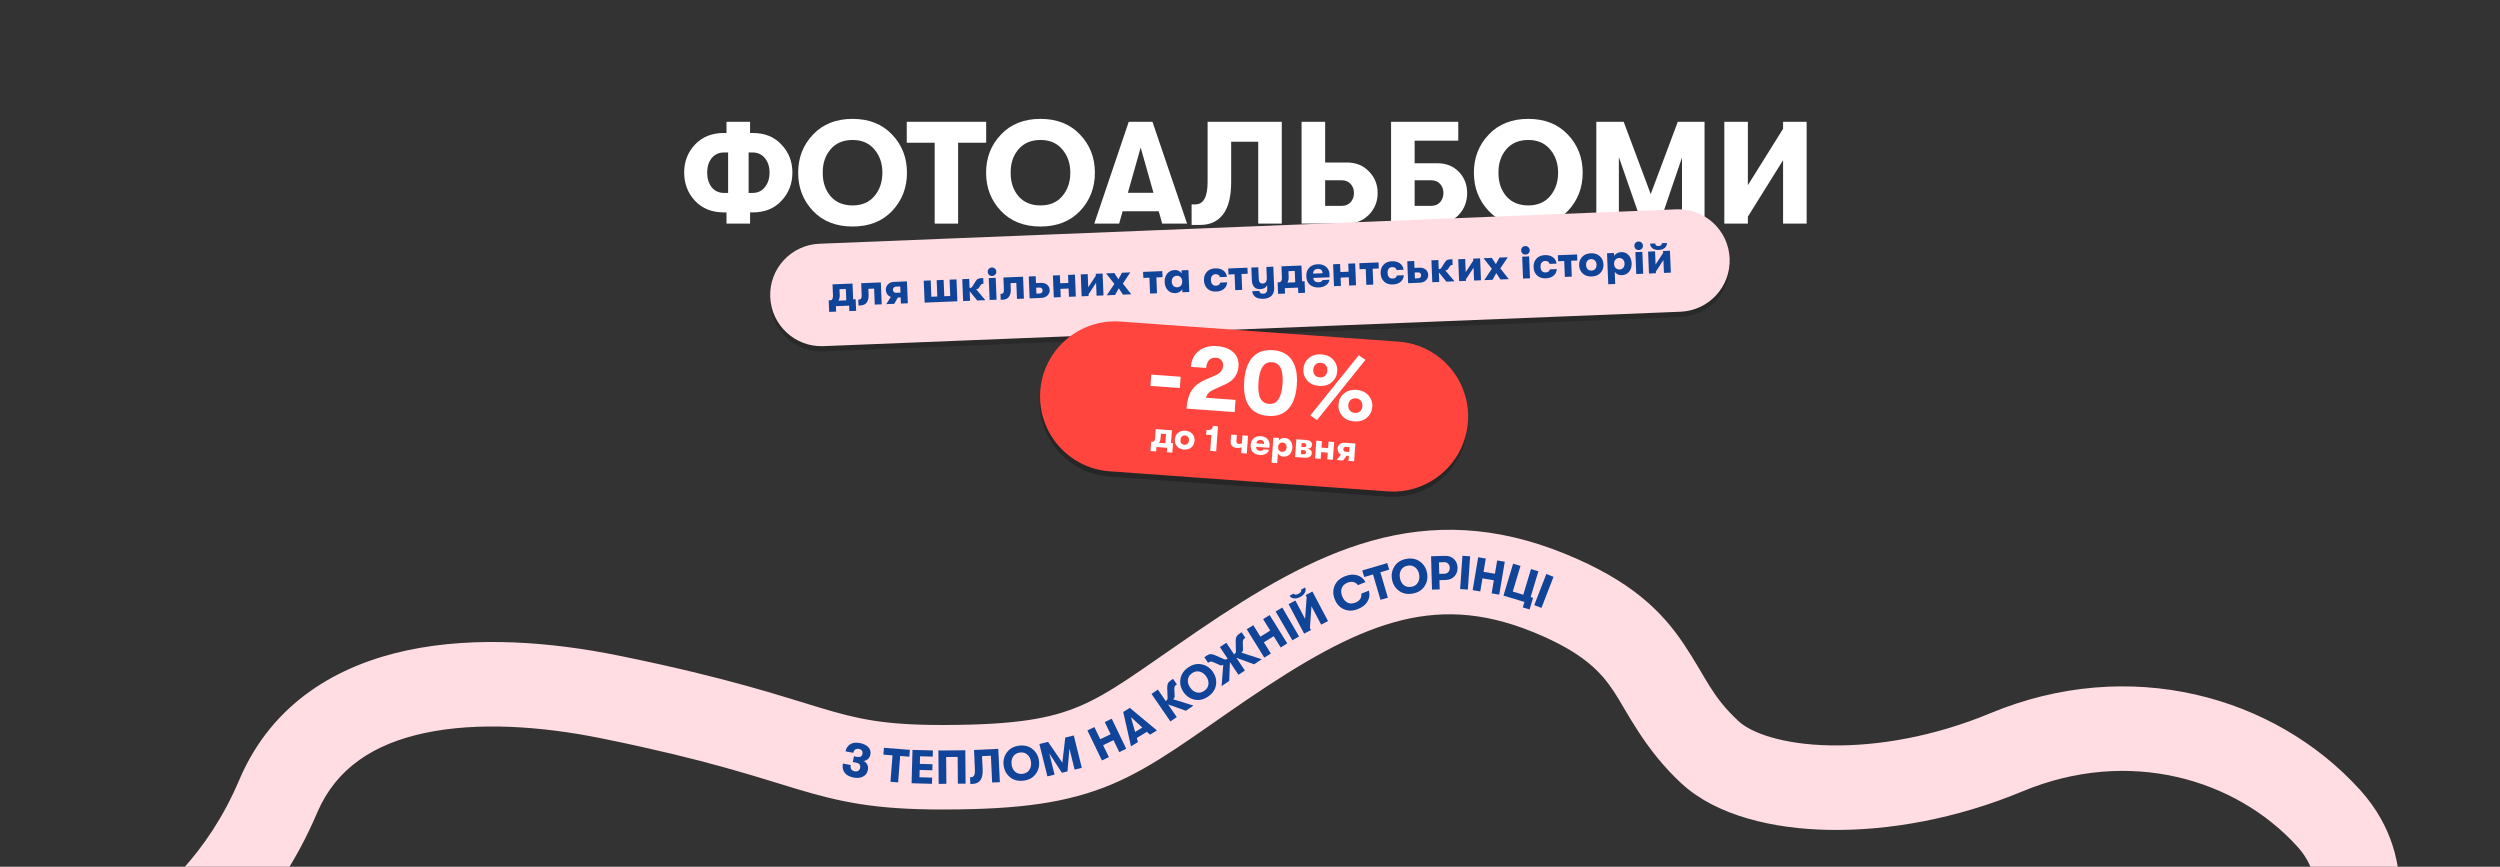 <svg width="5769" height="2000" viewBox="0 0 5769 2000" fill="none" xmlns="http://www.w3.org/2000/svg">
<rect x="0" y="0" width="5769" height="2000" fill="#333333" stroke="none"/>
<g clip-path="url(#clip0_381_996)">
<path d="M4114.63 369.652L4033.4 499.887V515.998H3979.02V281.039H4033.4V427.385L4114.63 297.151V281.039H4169V515.998H4114.63V369.652Z" fill="white"/>
<path d="M3683.68 515.998V281.039H3746.79L3809.22 447.86L3871.65 281.039H3933.41V515.998H3881.39V363.61L3829.36 515.998H3789.08L3735.71 362.603V515.998H3683.68Z" fill="white"/>
<path d="M3617.97 486.798C3595.14 510.742 3564.71 522.713 3526.67 522.713C3488.63 522.713 3458.2 510.742 3435.37 486.798C3412.55 462.631 3401.14 433.205 3401.14 398.521C3401.14 363.836 3412.55 334.522 3435.37 310.579C3458.2 286.412 3488.63 274.328 3526.67 274.328C3564.71 274.328 3595.14 286.412 3617.97 310.579C3640.79 334.522 3652.21 363.836 3652.21 398.521C3652.21 433.205 3640.79 462.631 3617.97 486.798ZM3526.67 474.043C3548.15 474.043 3564.94 466.883 3577.02 452.561C3589.33 438.016 3595.48 420.003 3595.48 398.521C3595.48 377.039 3589.33 359.137 3577.02 344.816C3564.94 330.271 3548.15 322.998 3526.67 322.998C3504.97 322.998 3487.96 330.271 3475.65 344.816C3463.57 359.137 3457.64 377.039 3457.86 398.521C3457.64 420.003 3463.57 438.016 3475.65 452.561C3487.96 466.883 3504.97 474.043 3526.67 474.043Z" fill="white"/>
<path d="M3210.03 515.998V281.039H3365.1V324.674H3264.41V376.701H3316.77C3337.13 376.701 3353.69 383.302 3366.44 396.505C3379.2 409.707 3385.58 426.042 3385.58 445.51C3385.58 465.426 3379.09 482.209 3366.11 495.859C3353.35 509.285 3336.91 515.998 3316.77 515.998H3210.03ZM3264.41 475.048H3302.67C3311.17 475.048 3318 472.251 3323.15 466.657C3328.29 460.839 3330.87 453.678 3330.87 445.175C3330.87 436.895 3328.29 429.958 3323.15 424.364C3318 418.77 3311.17 415.973 3302.67 415.973H3264.41V475.048Z" fill="white"/>
<path d="M3003.52 515.998V281.039H3057.9V375.023H3108.25C3128.83 375.023 3145.73 381.848 3158.93 395.498C3172.36 409.148 3179.07 425.819 3179.07 445.51C3179.07 464.978 3172.36 481.649 3158.93 495.523C3145.5 509.173 3128.61 515.998 3108.25 515.998H3003.52ZM3057.9 475.048H3096.16C3104.67 475.048 3111.49 472.251 3116.64 466.657C3121.79 461.062 3124.36 453.902 3124.36 445.175C3124.36 436.895 3121.79 429.958 3116.64 424.364C3111.49 418.77 3104.67 415.973 3096.16 415.973H3057.9V475.048Z" fill="white"/>
<path d="M2749.75 471.692H2758.14C2777.16 471.692 2786.67 454.461 2786.67 420.001V281.039H2957.85V515.998H2903.48V327.024H2841.05V419.665C2841.05 453.454 2834.78 478.517 2822.25 494.852C2809.72 510.963 2792.26 519.019 2769.89 519.019H2749.75V471.692Z" fill="white"/>
<path d="M2681.9 515.998L2673.85 487.467H2590.6L2582.55 515.998H2525.15L2604.7 281.039H2659.41L2739.3 515.998H2681.9ZM2602.69 444.839H2661.76L2632.22 340.45L2602.69 444.839Z" fill="white"/>
<path d="M2492.34 486.798C2469.52 510.742 2439.08 522.713 2401.04 522.713C2363 522.713 2332.57 510.742 2309.75 486.798C2286.92 462.631 2275.51 433.205 2275.51 398.521C2275.51 363.836 2286.92 334.522 2309.75 310.579C2332.57 286.412 2363 274.328 2401.04 274.328C2439.08 274.328 2469.52 286.412 2492.34 310.579C2515.17 334.522 2526.58 363.836 2526.58 398.521C2526.58 433.205 2515.17 462.631 2492.34 486.798ZM2401.04 474.043C2422.53 474.043 2439.31 466.883 2451.39 452.561C2463.7 438.016 2469.85 420.003 2469.85 398.521C2469.85 377.039 2463.7 359.137 2451.39 344.816C2439.31 330.271 2422.53 322.998 2401.04 322.998C2379.34 322.998 2362.33 330.271 2350.02 344.816C2337.94 359.137 2332.01 377.039 2332.23 398.521C2332.01 420.003 2337.94 438.016 2350.02 452.561C2362.33 466.883 2379.34 474.043 2401.04 474.043Z" fill="white"/>
<path d="M2156.88 515.998V329.373H2092.43V281.039H2275.7V329.373H2210.92V515.998H2156.88Z" fill="white"/>
<path d="M2058.68 486.798C2035.85 510.742 2005.42 522.713 1967.38 522.713C1929.34 522.713 1898.91 510.742 1876.08 486.798C1853.26 462.631 1841.84 433.205 1841.84 398.521C1841.84 363.836 1853.26 334.522 1876.08 310.579C1898.91 286.412 1929.34 274.328 1967.38 274.328C2005.42 274.328 2035.85 286.412 2058.68 310.579C2081.5 334.522 2092.91 363.836 2092.91 398.521C2092.91 433.205 2081.5 462.631 2058.68 486.798ZM1967.38 474.043C1988.86 474.043 2005.64 466.883 2017.73 452.561C2030.03 438.016 2036.19 420.003 2036.19 398.521C2036.19 377.039 2030.03 359.137 2017.73 344.816C2005.64 330.271 1988.86 322.998 1967.38 322.998C1945.67 322.998 1928.67 330.271 1916.36 344.816C1904.28 359.137 1898.35 377.039 1898.57 398.521C1898.35 420.003 1904.28 438.016 1916.36 452.561C1928.67 466.883 1945.67 474.043 1967.38 474.043Z" fill="white"/>
<path d="M1737.24 306.885C1764.76 306.885 1786.8 315.835 1803.36 333.737C1820.14 351.415 1828.54 372.897 1828.54 398.183C1828.54 423.693 1820.14 445.399 1803.36 463.3C1786.8 481.202 1764.76 490.153 1737.24 490.153H1730.86V515.998H1676.48V490.153H1670.44C1642.69 490.153 1620.43 481.202 1603.65 463.3C1587.09 445.399 1578.81 423.693 1578.81 398.183C1578.81 372.897 1587.09 351.415 1603.65 333.737C1620.43 315.835 1642.69 306.885 1670.44 306.885H1676.48V281.039H1730.86V306.885H1737.24ZM1631.84 398.183C1631.84 411.833 1635.31 423.133 1642.25 432.084C1649.41 440.811 1658.81 445.175 1670.44 445.175H1680.18V351.862H1670.44C1658.81 351.862 1649.41 356.226 1642.25 364.953C1635.31 373.68 1631.84 384.757 1631.84 398.183ZM1736.9 445.175C1748.54 445.175 1757.94 440.699 1765.1 431.749C1772.26 422.798 1775.84 411.609 1775.84 398.183C1775.84 384.757 1772.26 373.68 1765.1 364.953C1757.94 356.226 1748.54 351.862 1736.9 351.862H1727.5V445.175H1736.9Z" fill="white"/>
<path d="M1777.36 697.549C1774.74 632.305 1825.51 577.29 1890.75 574.67L3868.44 495.25C3933.68 492.629 3988.69 543.396 3991.31 608.64V608.64C3993.93 673.884 3943.17 728.898 3877.92 731.518L1900.24 810.939C1834.99 813.559 1779.98 762.792 1777.36 697.549V697.549Z" fill="black" fill-opacity="0.2"/>
<path d="M1777.36 685.357C1774.74 620.113 1825.5 565.099 1890.75 562.479L3868.43 483.058C3933.68 480.438 3988.69 531.205 3991.31 596.449V596.449C3993.93 661.692 3943.17 716.707 3877.92 719.327L1900.24 798.748C1834.99 801.368 1779.98 750.601 1777.36 685.357V685.357Z" fill="#FFDDE3"/>
<path d="M3827.77 576.78C3821.9 577.016 3817.19 575.874 3813.66 573.354C3810.19 570.761 3808.19 567.058 3807.64 562.246L3819.5 561.77C3819.88 565.958 3822.51 567.954 3827.41 567.758C3832.38 567.558 3834.88 565.356 3834.92 561.151L3846.67 560.679C3846.58 565.446 3844.84 569.264 3841.46 572.133C3838.07 575.001 3833.51 576.55 3827.77 576.78ZM3838.48 600.099L3821.05 626.65L3821.21 630.532L3805.16 631.177L3803.13 580.607L3819.18 579.963L3820.4 610.388L3837.82 583.733L3837.64 579.221L3853.59 578.581L3855.62 629.15L3839.67 629.79L3838.48 600.099Z" fill="#104498"/>
<path d="M3788.74 573.827C3786.93 575.791 3784.59 576.831 3781.72 576.946C3778.85 577.061 3776.44 576.212 3774.47 574.4C3772.58 572.584 3771.58 570.313 3771.47 567.585C3771.35 564.787 3772.17 562.407 3773.91 560.446C3775.73 558.482 3778.07 557.442 3780.93 557.327C3783.8 557.211 3786.22 558.095 3788.19 559.978C3790.15 561.79 3791.19 564.061 3791.3 566.788C3791.41 569.516 3790.55 571.862 3788.74 573.827ZM3775.85 632.351L3773.82 581.782L3789.88 581.137L3791.91 631.706L3775.85 632.351Z" fill="#104498"/>
<path d="M3740.82 581.741C3747.75 581.463 3753.44 583.686 3757.9 588.411C3762.44 593.133 3764.86 599.48 3765.18 607.454C3765.5 615.358 3763.56 621.881 3759.35 627.024C3755.14 632.097 3749.54 634.774 3742.54 635.055C3738.91 635.201 3735.62 634.527 3732.69 633.033C3729.76 631.54 3727.58 629.596 3726.15 627.201L3727.28 655.318L3711.23 655.963L3708.35 584.411L3724.41 583.766L3724.7 591.005C3725.92 588.434 3728.01 586.284 3730.95 584.554C3733.9 582.825 3737.19 581.887 3740.82 581.741ZM3737.39 621.916C3740.89 621.775 3743.71 620.436 3745.85 617.898C3747.98 615.29 3748.97 612.028 3748.82 608.111C3748.66 604.194 3747.41 601.057 3745.08 598.699C3742.74 596.341 3739.82 595.232 3736.33 595.372C3732.69 595.518 3729.8 596.86 3727.66 599.398C3725.52 601.936 3724.53 605.163 3724.69 609.08C3724.85 613.067 3726.1 616.24 3728.43 618.598C3730.84 620.953 3733.82 622.059 3737.39 621.916Z" fill="#104498"/>
<path d="M3693.26 629.678C3688.42 634.916 3681.74 637.706 3673.21 638.049C3664.67 638.392 3657.75 636.148 3652.44 631.317C3647.14 626.486 3644.33 620.154 3644.01 612.32C3643.7 604.486 3645.99 597.984 3650.9 592.813C3655.8 587.572 3662.52 584.78 3671.05 584.437C3679.59 584.095 3686.47 586.34 3691.71 591.174C3697.02 595.935 3699.83 602.232 3700.14 610.066C3700.46 617.899 3698.16 624.437 3693.26 629.678ZM3672.66 624.41C3676.37 624.261 3679.25 622.919 3681.32 620.384C3683.39 617.849 3684.35 614.623 3684.19 610.706C3684.04 606.789 3682.82 603.65 3680.56 601.289C3678.29 598.929 3675.3 597.822 3671.6 597.971C3667.82 598.123 3664.9 599.466 3662.83 602.002C3660.83 604.534 3659.91 607.758 3660.06 611.675C3660.22 615.592 3661.4 618.732 3663.59 621.096C3665.86 623.457 3668.88 624.562 3672.66 624.41Z" fill="#104498"/>
<path d="M3639.23 587.187L3639.79 601.141L3625.62 601.709L3627.09 638.325L3611.04 638.97L3609.57 602.354L3595.51 602.919L3594.95 588.965L3639.23 587.187Z" fill="#104498"/>
<path d="M3567.04 642.314C3558.78 642.645 3552.11 640.461 3547.02 635.762C3541.92 630.992 3539.21 624.586 3538.89 616.543C3538.57 608.499 3540.76 601.931 3545.45 596.838C3550.15 591.746 3556.63 589.033 3564.88 588.702C3572.37 588.402 3578.53 590.011 3583.36 593.529C3588.2 597.048 3591.06 601.977 3591.94 608.317L3575.89 608.962C3574.51 604.253 3571.06 602.01 3565.53 602.232C3562.04 602.372 3559.35 603.636 3557.49 606.023C3555.62 608.41 3554.77 611.701 3554.94 615.898C3555.11 620.094 3556.22 623.308 3558.27 625.537C3560.32 627.767 3563.1 628.811 3566.59 628.671C3572.12 628.449 3575.39 626.076 3576.4 621.552L3592.45 620.907C3592.07 627.157 3589.61 632.23 3585.07 636.125C3580.53 639.95 3574.52 642.013 3567.04 642.314Z" fill="#104498"/>
<path d="M3527.48 584.319C3525.66 586.283 3523.32 587.323 3520.46 587.438C3517.59 587.553 3515.17 586.704 3513.21 584.892C3511.31 583.076 3510.31 580.805 3510.2 578.077C3510.09 575.279 3510.91 572.9 3512.65 570.938C3514.46 568.974 3516.8 567.934 3519.67 567.819C3522.54 567.704 3524.95 568.587 3526.92 570.47C3528.89 572.283 3529.92 574.553 3530.03 577.281C3530.14 580.008 3529.29 582.354 3527.48 584.319ZM3514.59 642.843L3512.56 592.274L3528.61 591.629L3530.64 642.198L3514.59 642.843Z" fill="#104498"/>
<path d="M3425.11 646.436L3442.55 620.2L3423.4 595.855L3442.6 595.084L3451.89 609.422L3460.12 594.38L3479.32 593.609L3462.17 619.413L3481.66 644.165L3462.46 644.937L3452.73 630.195L3444.31 645.665L3425.11 646.436Z" fill="#104498"/>
<path d="M3400.38 617.691L3382.95 644.242L3383.1 648.124L3367.05 648.768L3365.02 598.199L3381.07 597.555L3382.3 627.98L3399.72 601.324L3399.54 596.813L3415.49 596.173L3417.52 646.742L3401.57 647.382L3400.38 617.691Z" fill="#104498"/>
<path d="M3356.47 649.194L3337.59 649.952L3320.34 628.577L3321.22 650.609L3305.17 651.254L3303.14 600.685L3319.19 600.04L3320.03 621.023L3321.29 620.973C3323.32 620.891 3325.09 619.699 3326.61 617.396L3334.02 605.54C3335.73 602.809 3337.44 600.988 3339.16 600.079C3340.87 599.099 3343.51 598.538 3347.08 598.395L3351.59 598.214L3352.12 611.433L3350.65 611.492C3348.55 611.576 3346.88 612.589 3345.62 614.531L3342.46 619.492C3341.41 621.146 3340.4 622.272 3339.44 622.871C3338.55 623.397 3337.37 623.69 3335.91 623.749L3335.07 623.782L3356.47 649.194Z" fill="#104498"/>
<path d="M3247.4 602.922L3263.45 602.277L3264.09 618.119L3274.58 617.698C3281.3 617.429 3286.43 618.904 3290 622.123C3293.63 625.27 3295.54 629.327 3295.74 634.293C3295.92 638.839 3294.27 642.934 3290.77 646.577C3287.34 650.217 3282.41 652.167 3275.98 652.425L3249.43 653.491L3247.4 602.922ZM3264.52 628.821L3265.07 642.46L3272.62 642.157C3274.86 642.067 3276.55 641.368 3277.69 640.062C3278.89 638.752 3279.46 637.083 3279.38 635.055C3279.3 633.026 3278.6 631.408 3277.29 630.2C3276.05 628.988 3274.35 628.426 3272.18 628.513L3264.52 628.821Z" fill="#104498"/>
<path d="M3214.07 656.49C3205.82 656.821 3199.15 654.637 3194.06 649.938C3188.96 645.168 3186.25 638.762 3185.93 630.718C3185.6 622.675 3187.79 616.107 3192.49 611.014C3197.19 605.921 3203.67 603.209 3211.92 602.878C3219.41 602.577 3225.57 604.186 3230.4 607.705C3235.24 611.224 3238.1 616.153 3238.98 622.493L3222.93 623.137C3221.55 618.429 3218.1 616.186 3212.57 616.408C3209.07 616.548 3206.39 617.812 3204.53 620.199C3202.66 622.585 3201.81 625.877 3201.98 630.074C3202.15 634.27 3203.26 637.483 3205.31 639.713C3207.36 641.942 3210.13 642.987 3213.63 642.846C3219.16 642.625 3222.42 640.251 3223.43 635.727L3239.49 635.083C3239.11 641.333 3236.65 646.406 3232.11 650.301C3227.57 654.126 3221.56 656.189 3214.07 656.49Z" fill="#104498"/>
<path d="M3181.14 605.585L3181.7 619.539L3167.54 620.108L3169.01 656.723L3152.96 657.368L3151.49 620.752L3137.43 621.317L3136.87 607.363L3181.14 605.585Z" fill="#104498"/>
<path d="M3078.33 660.362L3076.3 609.793L3092.35 609.148L3093.1 627.718L3111.98 626.96L3111.24 608.39L3127.18 607.75L3129.21 658.319L3113.27 658.959L3112.5 639.865L3093.62 640.623L3094.38 659.718L3078.33 660.362Z" fill="#104498"/>
<path d="M3068.03 632.825C3068.11 634.923 3068.07 637.272 3067.89 639.871L3030.54 641.371C3030.81 644.653 3032.03 647.161 3034.2 648.895C3036.38 650.629 3039.25 651.425 3042.81 651.282C3047.71 651.085 3050.79 649.385 3052.07 646.181L3067.8 645.549C3067.23 650.546 3064.67 654.712 3060.11 658.048C3055.62 661.311 3050.01 663.077 3043.3 663.347C3034.69 663.692 3027.81 661.587 3022.66 657.03C3017.5 652.473 3014.75 645.998 3014.42 637.605C3014.08 629.352 3016.31 622.747 3021.08 617.792C3025.85 612.766 3032.37 610.088 3040.62 609.756C3048.45 609.442 3054.91 611.424 3059.98 615.704C3065.06 619.984 3067.74 625.691 3068.03 632.825ZM3030.14 631.404L3052.07 630.524C3051.86 627.169 3050.81 624.619 3048.92 622.874C3047.03 621.128 3044.37 620.324 3040.94 620.462C3037.52 620.599 3034.83 621.688 3032.88 623.728C3031 625.695 3030.08 628.254 3030.14 631.404Z" fill="#104498"/>
<path d="M3004.69 649.135L3010.46 648.903L3011.54 675.657L2995.9 676.285L2995.4 663.695L2964.87 664.921L2965.37 677.511L2949.32 678.155L2948.25 651.402L2953.81 651.178C2956.89 649.513 2958.33 646.023 2958.11 640.707L2957.07 614.583L3003.23 612.729L3004.69 649.135ZM2973.17 625.811L2973.73 639.66C2973.92 644.416 2972.9 648.59 2970.66 652.183L2988.81 651.454L2987.76 625.225L2973.17 625.811Z" fill="#104498"/>
<path d="M2922.29 615.98L2938.34 615.336L2940.31 664.331C2940.62 672.165 2938.45 678.347 2933.8 682.877C2929.41 686.977 2923.3 689.184 2915.47 689.498C2907.29 689.827 2900.99 688.328 2896.58 685.002C2892.32 681.671 2890.04 677.314 2889.75 671.931L2905.91 671.282C2906.44 675.814 2909.47 677.97 2915 677.748C2921.5 677.487 2924.6 673.579 2924.3 666.025L2923.98 658.156C2921.27 663.87 2916.03 666.883 2908.27 667.194C2902.04 667.444 2897.28 665.744 2893.98 662.093C2890.75 658.44 2889.01 653.326 2888.74 646.751L2887.56 617.375L2903.61 616.73L2904.7 643.694C2904.99 650.968 2908.11 654.485 2914.05 654.247C2917.2 654.12 2919.57 652.904 2921.16 650.599C2922.74 648.223 2923.46 645.042 2923.3 641.055L2922.29 615.98Z" fill="#104498"/>
<path d="M2878.59 617.734L2879.15 631.687L2864.99 632.256L2866.46 668.872L2850.4 669.516L2848.93 632.901L2834.87 633.465L2834.31 619.512L2878.59 617.734Z" fill="#104498"/>
<path d="M2806.4 672.861C2798.15 673.192 2791.47 671.008 2786.38 666.309C2781.29 661.539 2778.58 655.133 2778.25 647.089C2777.93 639.046 2780.12 632.478 2784.82 627.385C2789.52 622.292 2795.99 619.58 2804.25 619.249C2811.73 618.948 2817.89 620.558 2822.73 624.076C2827.56 627.595 2830.42 632.524 2831.31 638.864L2815.25 639.509C2813.87 634.8 2810.42 632.557 2804.9 632.779C2801.4 632.919 2798.72 634.183 2796.85 636.57C2794.99 638.956 2794.14 642.248 2794.31 646.445C2794.47 650.641 2795.58 653.854 2797.64 656.084C2799.69 658.313 2802.46 659.358 2805.96 659.217C2811.48 658.996 2814.75 656.623 2815.76 652.098L2831.81 651.454C2831.43 657.704 2828.97 662.777 2824.44 666.672C2819.9 670.497 2813.88 672.56 2806.4 672.861Z" fill="#104498"/>
<path d="M2712.47 676.423C2705.13 676.718 2699.22 674.468 2694.76 669.673C2690.29 664.878 2687.9 658.564 2687.59 650.731C2687.28 643.037 2689.23 636.583 2693.43 631.371C2697.63 626.158 2703.34 623.407 2710.54 623.117C2714.11 622.974 2717.32 623.616 2720.18 625.042C2723.04 626.468 2725.22 628.482 2726.73 631.084L2726.44 623.845L2742.39 623.204L2744.42 673.774L2728.47 674.414L2728.18 667.28C2726.89 669.854 2724.8 672.004 2721.93 673.731C2719.12 675.385 2715.97 676.282 2712.47 676.423ZM2716.55 662.913C2720.4 662.759 2723.32 661.38 2725.32 658.778C2727.32 656.176 2728.24 652.951 2728.08 649.104C2727.93 645.327 2726.76 642.222 2724.56 639.788C2722.36 637.355 2719.34 636.215 2715.49 636.369C2711.85 636.515 2708.96 637.857 2706.82 640.395C2704.75 642.93 2703.8 646.156 2703.95 650.073C2704.11 653.99 2705.32 657.164 2707.59 659.595C2709.93 661.953 2712.92 663.059 2716.55 662.913Z" fill="#104498"/>
<path d="M2682.08 625.624L2682.64 639.578L2668.47 640.147L2669.94 676.762L2653.89 677.407L2652.42 640.792L2638.36 641.356L2637.8 627.402L2682.08 625.624Z" fill="#104498"/>
<path d="M2554.03 681.421L2571.47 655.185L2552.31 630.839L2571.51 630.068L2580.81 644.406L2589.03 629.364L2608.23 628.593L2591.09 654.397L2610.58 679.15L2591.38 679.921L2581.64 665.18L2573.23 680.65L2554.03 681.421Z" fill="#104498"/>
<path d="M2529.29 652.672L2511.86 679.222L2512.02 683.104L2495.97 683.749L2493.94 633.18L2509.99 632.535L2511.21 662.961L2528.64 636.305L2528.45 631.794L2544.4 631.153L2546.43 681.722L2530.48 682.363L2529.29 652.672Z" fill="#104498"/>
<path d="M2431.73 686.331L2429.7 635.762L2445.75 635.117L2446.49 653.687L2465.38 652.929L2464.63 634.359L2480.58 633.718L2482.61 684.288L2466.66 684.928L2465.9 665.833L2447.01 666.592L2447.78 685.686L2431.73 686.331Z" fill="#104498"/>
<path d="M2373.96 638L2390.01 637.355L2390.65 653.198L2401.14 652.776C2407.85 652.507 2412.99 653.982 2416.56 657.201C2420.18 660.348 2422.1 664.405 2422.3 669.371C2422.48 673.917 2420.82 678.012 2417.33 681.655C2413.9 685.295 2408.97 687.245 2402.53 687.503L2375.99 688.569L2373.96 638ZM2391.08 663.899L2391.63 677.538L2399.18 677.235C2401.42 677.145 2403.11 676.446 2404.25 675.14C2405.45 673.83 2406.02 672.161 2405.94 670.133C2405.85 668.104 2405.16 666.486 2403.85 665.278C2402.61 664.066 2400.91 663.504 2398.74 663.591L2391.08 663.899Z" fill="#104498"/>
<path d="M2308.68 678.239L2310.57 678.164C2314.84 677.992 2316.84 674.724 2316.59 668.359L2315.46 640.347L2360.78 638.527L2362.82 689.096L2346.76 689.741L2345.28 652.81L2331.96 653.345L2332.51 667.194C2332.81 674.608 2331.4 680.48 2328.28 684.808C2325.16 689.137 2320.42 691.429 2314.06 691.685L2309.23 691.878L2308.68 678.239Z" fill="#104498"/>
<path d="M2296.56 633.752C2294.75 635.717 2292.41 636.756 2289.54 636.872C2286.68 636.987 2284.26 636.138 2282.3 634.325C2280.4 632.51 2279.4 630.238 2279.29 627.51C2279.18 624.713 2279.99 622.333 2281.74 620.372C2283.55 618.407 2285.89 617.368 2288.76 617.252C2291.62 617.137 2294.04 618.021 2296.01 619.904C2297.97 621.716 2299.01 623.986 2299.12 626.714C2299.23 629.442 2298.38 631.788 2296.56 633.752ZM2283.68 692.277L2281.65 641.707L2297.7 641.063L2299.73 691.632L2283.68 692.277Z" fill="#104498"/>
<path d="M2273.81 692.67L2254.93 693.429L2237.68 672.054L2238.56 694.086L2222.51 694.731L2220.48 644.161L2236.53 643.517L2237.38 664.5L2238.63 664.449C2240.66 664.368 2242.44 663.176 2243.96 660.873L2251.36 649.016C2253.07 646.285 2254.79 644.465 2256.5 643.555C2258.21 642.576 2260.85 642.015 2264.42 641.871L2268.93 641.69L2269.46 654.91L2267.99 654.969C2265.89 655.053 2264.22 656.066 2262.97 658.008L2259.8 662.969C2258.75 664.622 2257.74 665.749 2256.79 666.347C2255.9 666.874 2254.72 667.166 2253.25 667.225L2252.41 667.259L2273.81 692.67Z" fill="#104498"/>
<path d="M2179.01 683.554L2192.76 683.002L2191.24 645.337L2207.19 644.697L2209.22 695.266L2133.68 698.3L2131.65 647.73L2147.7 647.086L2149.22 684.75L2162.96 684.199L2161.45 646.534L2177.5 645.889L2179.01 683.554Z" fill="#104498"/>
<path d="M2045.1 701.858L2055.67 685.146C2052.11 683.887 2049.33 681.827 2047.33 678.965C2045.32 676.034 2044.24 672.749 2044.1 669.112C2043.9 664.146 2045.51 659.878 2048.94 656.307C2052.37 652.667 2056.84 650.736 2062.37 650.514L2092.9 649.288L2094.93 699.857L2078.98 700.497L2078.41 686.334L2071.8 686.599L2063.56 701.117L2045.1 701.858ZM2068 675.613L2077.97 675.213L2077.4 661.049L2067.43 661.449C2065.26 661.537 2063.54 662.306 2062.27 663.758C2060.99 665.141 2060.4 666.846 2060.48 668.874C2060.56 670.833 2061.29 672.485 2062.67 673.83C2064.06 675.106 2065.83 675.7 2068 675.613Z" fill="#104498"/>
<path d="M1980.51 691.419L1982.4 691.343C1986.67 691.172 1988.67 687.904 1988.42 681.539L1987.29 653.527L2032.62 651.706L2034.65 702.276L2018.6 702.92L2017.11 665.99L2003.79 666.525L2004.34 680.374C2004.64 687.788 2003.23 693.659 2000.11 697.988C1996.99 702.317 1992.25 704.609 1985.89 704.864L1981.06 705.058L1980.51 691.419Z" fill="#104498"/>
<path d="M1968.75 690.737L1974.52 690.505L1975.6 717.258L1959.97 717.886L1959.46 705.296L1928.93 706.522L1929.44 719.112L1913.38 719.757L1912.31 693.003L1917.87 692.78C1920.95 691.115 1922.39 687.624 1922.18 682.309L1921.13 656.185L1967.29 654.331L1968.75 690.737ZM1937.24 667.412L1937.79 681.261C1937.98 686.017 1936.96 690.192 1934.72 693.785L1952.87 693.056L1951.82 666.827L1937.24 667.412Z" fill="#104498"/>
<path d="M2399.39 914.534C2406.28 819.119 2489.21 747.354 2584.63 754.242L3225.99 800.544C3321.41 807.432 3393.17 890.365 3386.29 985.781V985.781C3379.4 1081.2 3296.47 1152.96 3201.05 1146.07L2559.68 1099.77C2464.27 1092.88 2392.5 1009.95 2399.39 914.534V914.534Z" fill="black" fill-opacity="0.25"/>
<path d="M2400.5 902.339C2407.38 806.924 2490.32 735.158 2585.73 742.046L3227.1 788.348C3322.52 795.236 3394.28 878.17 3387.39 973.585V973.585C3380.51 1069 3297.57 1140.77 3202.16 1133.88L2560.79 1087.58C2465.37 1080.69 2393.61 997.754 2400.5 902.339V902.339Z" fill="#FF453E"/>
<path d="M3039.24 969.24L3023.67 958.662L3135.55 819.766L3150.9 830.329L3039.24 969.24ZM3073.25 882.094C3065.62 888.562 3055.89 891.369 3044.06 890.516C3032.24 889.662 3023.01 885.486 3016.39 877.989C3009.92 870.36 3007.05 861.486 3007.78 851.368C3008.51 841.25 3012.62 832.952 3020.11 826.473C3027.75 819.862 3037.48 816.984 3049.31 817.838C3061.14 818.692 3070.36 822.938 3076.97 830.578C3083.59 838.075 3086.54 846.883 3085.8 857.001C3085.07 867.118 3080.89 875.483 3073.25 882.094ZM3033.85 865.283C3036.48 868.624 3040.35 870.479 3045.48 870.85C3050.61 871.22 3054.72 869.941 3057.79 867.011C3060.87 864.082 3062.58 860.195 3062.93 855.349C3063.28 850.504 3062.15 846.411 3059.52 843.07C3056.91 839.587 3053.04 837.66 3047.91 837.29C3042.78 836.919 3038.67 838.27 3035.58 841.342C3032.5 844.271 3030.79 848.159 3030.44 853.004C3030.09 857.849 3031.23 861.942 3033.85 865.283ZM3154.15 963.999C3146.52 970.467 3136.79 973.274 3124.96 972.42C3113.13 971.567 3103.91 967.391 3097.29 959.894C3090.82 952.264 3087.95 943.391 3088.68 933.273C3089.41 923.155 3093.52 914.857 3101 908.378C3108.64 901.767 3118.38 898.889 3130.21 899.743C3142.03 900.596 3151.25 904.843 3157.86 912.483C3164.49 919.98 3167.43 928.788 3166.7 938.905C3165.97 949.023 3161.78 957.388 3154.15 963.999ZM3114.75 947.188C3117.37 950.529 3121.25 952.384 3126.38 952.755C3131.51 953.125 3135.61 951.845 3138.69 948.916C3141.77 945.987 3143.48 942.099 3143.83 937.254C3144.18 932.409 3143.04 928.316 3140.42 924.975C3137.8 921.492 3133.93 919.565 3128.8 919.195C3123.67 918.824 3119.56 920.175 3116.48 923.247C3113.4 926.176 3111.69 930.063 3111.34 934.909C3110.99 939.754 3112.12 943.847 3114.75 947.188Z" fill="white"/>
<path d="M2972.86 943.604C2961.66 955.831 2946.16 961.23 2926.35 959.8C2906.54 958.37 2891.9 950.795 2882.44 937.076C2873.11 923.367 2869.34 904.186 2871.12 879.533C2872.9 854.879 2879.39 836.439 2890.58 824.212C2901.92 811.995 2917.5 806.601 2937.31 808.031C2957.11 809.461 2971.68 817.03 2981 830.739C2990.47 844.458 2994.31 863.644 2992.54 888.298C2990.76 912.951 2984.2 931.387 2972.86 943.604ZM2928.36 932.011C2946.88 933.348 2957.3 917.985 2959.62 885.921C2961.93 853.858 2953.83 837.157 2935.3 835.82C2916.77 834.482 2906.35 849.845 2904.04 881.909C2902.86 898.297 2904.26 910.575 2908.26 918.742C2912.25 926.909 2918.95 931.332 2928.36 932.011Z" fill="white"/>
<path d="M2737.93 942.976C2739.2 925.448 2743.14 911.551 2749.75 901.285C2756.37 890.876 2766.64 882.664 2780.54 876.648L2804.72 866.146C2815.81 861.36 2821.7 854.05 2822.41 844.217C2822.8 838.945 2821.46 834.623 2818.41 831.251C2815.51 827.747 2811.42 825.805 2806.15 825.424C2799.45 824.94 2794.09 826.774 2790.07 830.924C2786.2 834.942 2783.97 841.012 2783.38 849.135L2748.11 846.589C2749.24 830.913 2755.21 818.738 2766.01 810.063C2776.95 801.256 2790.91 797.464 2807.87 798.689C2824.54 799.892 2837.3 804.681 2846.15 813.056C2855.01 821.287 2858.96 832.101 2857.99 845.497C2856.59 864.877 2845.91 878.932 2825.94 887.661L2803.52 897.646C2797 900.613 2792.28 903.495 2789.36 906.293C2786.57 909.1 2784.29 912.946 2782.51 917.831L2851.12 922.785L2849.09 951.001L2737.93 942.976Z" fill="white"/>
<path d="M2654.86 890.567L2656.74 864.488L2724.5 869.38L2722.62 895.459L2654.86 890.567Z" fill="white"/>
<path d="M3084.38 1061.54L3094.42 1049.03C3091.67 1047.69 3089.62 1045.78 3088.26 1043.29C3086.91 1040.74 3086.34 1038 3086.55 1035.05C3086.84 1031.03 3088.53 1027.74 3091.62 1025.17C3094.71 1022.55 3098.5 1021.4 3102.97 1021.72L3127.69 1023.5L3124.74 1064.46L3111.82 1063.52L3112.65 1052.05L3107.3 1051.67L3099.33 1062.62L3084.38 1061.54ZM3105.23 1042.46L3113.3 1043.05L3114.13 1031.58L3106.06 1030.99C3104.3 1030.87 3102.85 1031.33 3101.69 1032.39C3100.53 1033.39 3099.9 1034.71 3099.78 1036.35C3099.66 1037.93 3100.1 1039.33 3101.1 1040.54C3102.1 1041.7 3103.47 1042.34 3105.23 1042.46Z" fill="white"/>
<path d="M3034.57 1057.94L3037.52 1016.99L3050.52 1017.93L3049.44 1032.97L3064.73 1034.07L3065.82 1019.04L3078.73 1019.97L3075.77 1060.92L3062.86 1059.99L3063.97 1044.52L3048.68 1043.42L3047.57 1058.88L3034.57 1057.94Z" fill="white"/>
<path d="M2991.47 1013.67L3015.01 1015.37C3017.67 1015.56 3019.91 1016.09 3021.73 1016.96C3023.55 1017.78 3024.87 1018.81 3025.69 1020.07C3026.51 1021.27 3027.05 1022.44 3027.31 1023.6C3027.63 1024.71 3027.75 1025.85 3027.66 1027.04C3027.48 1029.59 3026.33 1031.64 3024.23 1033.2C3022.18 1034.7 3019.65 1035.46 3016.63 1035.47C3020.02 1035.83 3022.65 1036.93 3024.51 1038.77C3026.42 1040.62 3027.27 1043.07 3027.05 1046.13C3026.96 1047.32 3026.65 1048.49 3026.11 1049.65C3025.58 1050.75 3024.76 1051.88 3023.65 1053.06C3022.54 1054.17 3020.88 1055.05 3018.67 1055.69C3016.52 1056.27 3013.98 1056.46 3011.03 1056.25L2988.52 1054.62L2991.47 1013.67ZM3009.38 1031.79C3010.8 1031.89 3011.96 1031.55 3012.87 1030.76C3013.78 1029.97 3014.29 1028.92 3014.38 1027.62C3014.48 1026.26 3014.13 1025.13 3013.35 1024.21C3012.61 1023.31 3011.51 1022.8 3010.04 1022.69L3003.75 1022.24L3003.09 1031.33L3009.38 1031.79ZM3002.59 1038.38L3001.9 1047.9L3008.44 1048.37C3009.91 1048.48 3011.14 1048.11 3012.11 1047.27C3013.08 1046.43 3013.61 1045.33 3013.71 1043.97C3013.81 1042.61 3013.44 1041.44 3012.6 1040.47C3011.76 1039.5 3010.6 1038.96 3009.13 1038.86L3002.59 1038.38Z" fill="white"/>
<path d="M2964.87 1010.64C2970.48 1011.04 2974.87 1013.35 2978.04 1017.57C2981.26 1021.78 2982.64 1027.12 2982.18 1033.58C2981.71 1039.98 2979.55 1045.06 2975.7 1048.83C2971.84 1052.53 2967.08 1054.18 2961.42 1053.77C2958.47 1053.56 2955.88 1052.72 2953.66 1051.25C2951.43 1049.78 2949.85 1048.01 2948.91 1045.95L2947.27 1068.72L2934.27 1067.78L2938.46 1009.84L2951.45 1010.78L2951.03 1016.64C2952.25 1014.68 2954.13 1013.13 2956.66 1012.01C2959.19 1010.88 2961.93 1010.42 2964.87 1010.64ZM2958.46 1042.71C2961.29 1042.92 2963.68 1042.09 2965.64 1040.24C2967.6 1038.33 2968.69 1035.79 2968.92 1032.62C2969.15 1029.45 2968.43 1026.81 2966.76 1024.69C2965.09 1022.58 2962.84 1021.42 2960.01 1021.22C2957.06 1021 2954.61 1021.82 2952.66 1023.68C2950.7 1025.53 2949.61 1028.04 2949.38 1031.21C2949.15 1034.44 2949.87 1037.11 2951.54 1039.22C2953.26 1041.34 2955.57 1042.5 2958.46 1042.71Z" fill="white"/>
<path d="M2929.69 1027.66C2929.57 1029.35 2929.32 1031.24 2928.94 1033.32L2898.7 1031.14C2898.62 1033.81 2899.37 1035.94 2900.97 1037.54C2902.56 1039.13 2904.8 1040.03 2907.69 1040.24C2911.66 1040.53 2914.3 1039.44 2915.61 1036.97L2928.36 1037.89C2927.44 1041.87 2925 1044.99 2921.02 1047.27C2917.1 1049.49 2912.42 1050.41 2906.98 1050.01C2900.02 1049.51 2894.66 1047.19 2890.92 1043.05C2887.18 1038.9 2885.55 1033.44 2886.04 1026.64C2886.52 1019.95 2888.91 1014.83 2893.21 1011.27C2897.52 1007.65 2903.01 1006.09 2909.69 1006.57C2916.04 1007.03 2921.06 1009.21 2924.77 1013.12C2928.47 1017.03 2930.11 1021.88 2929.69 1027.66ZM2899.28 1023.07L2917.04 1024.35C2917.18 1021.63 2916.56 1019.48 2915.2 1017.9C2913.83 1016.32 2911.76 1015.43 2908.98 1015.23C2906.21 1015.03 2903.94 1015.66 2902.19 1017.13C2900.49 1018.54 2899.52 1020.52 2899.28 1023.07Z" fill="white"/>
<path d="M2864.12 1045.64L2865.09 1032.21C2862.09 1033.48 2858.75 1033.98 2855.07 1033.71C2844.31 1032.93 2839.27 1027.84 2839.95 1018.44L2841.07 1002.81L2854.16 1003.75L2853.17 1017.52C2852.85 1021.82 2854.88 1024.13 2859.24 1024.45C2862.07 1024.65 2864.24 1024.15 2865.75 1022.95L2867.07 1004.69L2879.99 1005.62L2877.03 1046.57L2864.12 1045.64Z" fill="white"/>
<path d="M2792.76 1040.49L2795.4 1003.95L2783.17 1003.07L2783.95 992.279C2789.44 992.675 2793.21 992.15 2795.25 990.703C2797.29 989.256 2798.45 986.635 2798.72 982.84L2810.61 983.699L2806.44 1041.47L2792.76 1040.49Z" fill="white"/>
<path d="M2749.18 1032.47C2744.8 1036.25 2739.16 1037.89 2732.25 1037.4C2725.34 1036.9 2719.97 1034.46 2716.13 1030.08C2712.29 1025.71 2710.6 1020.35 2711.05 1014C2711.51 1007.66 2713.95 1002.62 2718.38 998.901C2722.81 995.121 2728.48 993.481 2735.39 993.98C2742.3 994.479 2747.65 996.915 2751.43 1001.29C2755.27 1005.61 2756.97 1010.94 2756.51 1017.28C2756.05 1023.63 2753.61 1028.69 2749.18 1032.47ZM2733.05 1026.35C2736.05 1026.57 2738.5 1025.75 2740.4 1023.89C2742.3 1022.04 2743.37 1019.52 2743.59 1016.35C2743.82 1013.18 2743.13 1010.54 2741.52 1008.43C2739.91 1006.32 2737.6 1005.16 2734.6 1004.94C2731.54 1004.72 2729.06 1005.54 2727.16 1007.39C2725.32 1009.25 2724.28 1011.77 2724.05 1014.94C2723.82 1018.11 2724.49 1020.75 2726.04 1022.86C2727.66 1024.96 2729.99 1026.13 2733.05 1026.35Z" fill="white"/>
<path d="M2702.17 1022.42L2706.84 1022.75L2705.27 1044.42L2692.62 1043.5L2693.35 1033.31L2668.63 1031.52L2667.89 1041.72L2654.89 1040.78L2656.46 1019.11L2660.96 1019.44C2663.6 1018.38 2665.07 1015.69 2665.38 1011.39L2666.91 990.234L2704.3 992.933L2702.17 1022.42ZM2678.88 1000.75L2678.07 1011.96C2677.79 1015.82 2676.59 1019.09 2674.46 1021.78L2689.15 1022.84L2690.69 1001.6L2678.88 1000.75Z" fill="white"/>
<path d="M3164.43 1248.1C3306.58 1208.21 3451.21 1212.76 3610.76 1277.69L3614.3 1279.14C3763.72 1340.58 3834.54 1409.77 3886.18 1487.23C3937.94 1564.86 3948.85 1605.76 4012.25 1664.46L4012.91 1665.06C4041.2 1690.67 4111.95 1718.07 4224.37 1720.08C4332.78 1722.03 4463.45 1699.71 4592.53 1645.99C4913.31 1512.47 5248.4 1604.78 5445.81 1822.51L5447.6 1824.5C5522.88 1908.66 5540.07 2000.46 5537.38 2070.26C5536.05 2104.75 5529.94 2133.85 5524.09 2154.63C5521.14 2165.09 5518.19 2173.68 5515.79 2180.06C5514.59 2183.25 5513.52 2185.91 5512.65 2188C5512.21 2189.05 5511.82 2189.95 5511.49 2190.71C5511.33 2191.09 5511.17 2191.43 5511.04 2191.73C5510.97 2191.89 5510.91 2192.03 5510.84 2192.16C5510.81 2192.23 5510.79 2192.29 5510.76 2192.36C5510.74 2192.39 5510.72 2192.43 5510.71 2192.45C5510.69 2192.49 5510.67 2192.54 5422 2152C5333.64 2111.6 5333.31 2111.51 5333.29 2111.55C5333.28 2111.56 5333.26 2111.6 5333.25 2111.63C5333.23 2111.68 5333.2 2111.74 5333.18 2111.79C5333.14 2111.89 5333.09 2111.98 5333.06 2112.06C5332.98 2112.23 5332.92 2112.37 5332.87 2112.48C5332.78 2112.68 5332.74 2112.78 5332.74 2112.79C5332.75 2112.77 5332.94 2112.3 5333.27 2111.43C5333.93 2109.66 5335.1 2106.35 5336.4 2101.75C5339.03 2092.4 5341.9 2078.75 5342.52 2062.74C5343.69 2032.33 5337.08 1993.4 5302.18 1954.41L5301.35 1953.49C5158.81 1796.27 4911.37 1724.49 4667.47 1826.01C4514.21 1889.8 4356.88 1917.49 4220.88 1915.05C4090.8 1912.72 3961.94 1882.24 3881.65 1809.27L3879.76 1807.54C3794 1728.14 3753.57 1639.84 3723.94 1595.4C3694.82 1551.73 3655.33 1506.82 3539.99 1459.42L3537.25 1458.3C3417.5 1409.57 3317.25 1407.75 3217.11 1435.85C3114.02 1464.77 3007.09 1526.41 2876.5 1615.26L2870.27 1619.51C2751.17 1700.86 2664.12 1768.16 2566.65 1809.41C2464.69 1852.55 2354.09 1867.51 2182.23 1867.97L2174 1867.98C2016.5 1867.98 1937.72 1850.39 1836.03 1819.87C1742.69 1791.86 1630.47 1753.4 1397.83 1705.83L1386.66 1703.56C1249.39 1675.78 1102.88 1665.48 980.932 1691.29C862.592 1716.34 776.463 1772.58 732.607 1873.65L731.579 1876.04C640.254 2091.25 496.209 2220.66 374.773 2295.84C314.268 2333.29 259.282 2357.38 218.846 2372.24C198.59 2379.69 181.863 2384.87 169.76 2388.28C163.704 2389.99 158.792 2391.26 155.159 2392.15C153.343 2392.59 151.844 2392.94 150.682 2393.21C150.1 2393.34 149.603 2393.45 149.191 2393.55C148.985 2393.59 148.801 2393.63 148.638 2393.67C148.556 2393.68 148.48 2393.7 148.41 2393.72C148.374 2393.72 148.325 2393.73 148.308 2393.74C148.26 2393.75 148.187 2393.63 127.948 2298.39C107.692 2203.07 107.638 2203.03 107.596 2203.03C107.583 2203.04 107.543 2203.05 107.518 2203.05C107.469 2203.06 107.425 2203.07 107.386 2203.08C107.308 2203.1 107.25 2203.11 107.213 2203.12C107.219 2203.12 107.225 2203.11 107.232 2203.11C107.404 2203.07 107.892 2202.96 108.679 2202.77C110.254 2202.38 113.023 2201.67 116.859 2200.59C124.539 2198.43 136.44 2194.78 151.561 2189.22C181.879 2178.07 224.646 2159.43 272.133 2130.04C366.679 2071.51 479.573 1970.71 552.073 1799.87L552.963 1797.78C628.841 1621.08 780.036 1534.49 940.551 1500.51C1099.02 1466.97 1275.04 1482.02 1425.34 1512.43L1436.99 1514.81C1679.74 1564.45 1800.38 1605.58 1892.08 1633.1C1978.35 1658.99 2038.17 1672.98 2174 1672.98L2181.79 1672.97C2343.97 1672.53 2423.99 1658.03 2490.67 1629.82C2564.52 1598.57 2626.1 1550.14 2760.28 1458.49L2766.63 1454.16C2899.94 1363.42 3029.02 1286.09 3164.43 1248.1Z" fill="#FFDDE3"/>
<path d="M3540.41 1396.34L3568.33 1324.58L3584.94 1331.04L3557.02 1402.8L3540.41 1396.34Z" fill="#104498"/>
<path d="M3532.08 1377.83L3537.76 1379.54L3529.67 1406.4L3513.98 1401.68L3517.79 1389.04L3469.44 1374.47L3491.65 1300.75L3508.71 1305.89L3490.88 1365.08L3515.11 1372.38L3532.94 1313.18L3550 1318.32L3532.08 1377.83Z" fill="#104498"/>
<path d="M3398.27 1361.86L3411.04 1285.92L3428.61 1288.88L3423.45 1319.58L3449.7 1323.99L3454.87 1293.3L3472.44 1296.25L3459.66 1372.19L3442.09 1369.23L3447.16 1339.07L3420.91 1334.66L3415.84 1364.81L3398.27 1361.86Z" fill="#104498"/>
<path d="M3369.43 1359.34L3374.68 1282.52L3392.46 1283.73L3387.21 1360.55L3369.43 1359.34Z" fill="#104498"/>
<path d="M3335.11 1282.7C3343.11 1282.49 3349.77 1284.95 3355.12 1290.08C3360.47 1295.14 3363.25 1301.71 3363.47 1309.77C3363.69 1317.84 3361.27 1324.58 3356.21 1330C3351.15 1335.34 3344.62 1338.13 3336.63 1338.34L3321.67 1338.75L3322.26 1360.08L3304.44 1360.57L3302.35 1283.59L3335.11 1282.7ZM3333.48 1323.9C3337.08 1323.81 3339.98 1322.48 3342.18 1319.92C3344.46 1317.37 3345.54 1314.15 3345.44 1310.26C3345.33 1306.38 3344.07 1303.22 3341.66 1300.79C3339.32 1298.36 3336.35 1297.19 3332.76 1297.29L3320.56 1297.62L3321.28 1324.23L3333.48 1323.9Z" fill="#104498"/>
<path d="M3287.03 1353.16C3280.98 1362.15 3271.81 1367.7 3259.52 1369.8C3247.23 1371.9 3236.74 1369.72 3228.04 1363.25C3219.34 1356.7 3214.02 1347.83 3212.11 1336.62C3210.19 1325.42 3212.26 1315.32 3218.31 1306.32C3224.34 1297.25 3233.51 1291.67 3245.8 1289.57C3258.08 1287.47 3268.58 1289.69 3277.29 1296.23C3285.99 1302.71 3291.29 1311.54 3293.21 1322.75C3295.13 1333.95 3293.07 1344.09 3287.03 1353.16ZM3256.83 1354.08C3263.77 1352.89 3268.8 1349.65 3271.91 1344.36C3275.08 1338.98 3276.07 1332.82 3274.89 1325.88C3273.7 1318.94 3270.72 1313.5 3265.95 1309.55C3261.25 1305.52 3255.42 1304.1 3248.49 1305.29C3241.47 1306.49 3236.38 1309.78 3233.21 1315.16C3230.1 1320.45 3229.17 1326.56 3230.43 1333.49C3231.55 1340.44 3234.46 1345.93 3239.16 1349.96C3243.93 1353.91 3249.82 1355.28 3256.83 1354.08Z" fill="#104498"/>
<path d="M3185.68 1384.22L3168.34 1325.57L3148.08 1331.56L3143.59 1316.37L3201.19 1299.34L3205.68 1314.53L3185.32 1320.55L3202.66 1379.2L3185.68 1384.22Z" fill="#104498"/>
<path d="M3133.6 1405.44C3122.02 1410.07 3111.33 1410.29 3101.51 1406.08C3091.66 1401.81 3084.52 1394.12 3080.08 1383.02C3075.64 1371.92 3075.52 1361.47 3079.72 1351.65C3083.9 1341.76 3091.78 1334.5 3103.36 1329.87C3113.7 1325.73 3123.13 1324.92 3131.65 1327.43C3140.2 1329.86 3146.65 1335.13 3151.01 1343.26L3133.45 1350.29C3130.86 1346.59 3127.47 1344.23 3123.27 1343.22C3119.05 1342.15 3114.42 1342.62 3109.38 1344.64C3102.71 1347.31 3098.33 1351.47 3096.25 1357.12C3094.14 1362.7 3094.5 1369.03 3097.34 1376.11C3100.17 1383.2 3104.29 1388.06 3109.7 1390.72C3115.08 1393.3 3121.1 1393.26 3127.77 1390.59C3132.81 1388.58 3136.5 1385.76 3138.84 1382.13C3141.16 1378.44 3141.97 1374.37 3141.29 1369.9L3158.86 1362.87C3161.31 1371.76 3160.29 1380.07 3155.8 1387.79C3151.35 1395.42 3143.95 1401.3 3133.6 1405.44Z" fill="#104498"/>
<path d="M3011.12 1367.6C3009.02 1371.62 3005.43 1374.97 3000.37 1377.64C2995.32 1380.31 2990.5 1381.4 2985.93 1380.91C2981.43 1380.39 2978.05 1378.32 2975.8 1374.69L2985.04 1369.81C2987.47 1372.84 2991.28 1372.99 2996.47 1370.24C3001.66 1367.5 3003.68 1364.28 3002.55 1360.56L3011.79 1355.68C3013.52 1359.58 3013.3 1363.55 3011.12 1367.6ZM3026.34 1399L3022.74 1449.17L3025.21 1453.84L3009.45 1462.17L2973.48 1394.08L2989.24 1385.76L3011.64 1428.17L3015.24 1377.99L3012.78 1373.32L3028.53 1365L3064.5 1433.08L3048.74 1441.41L3026.34 1399Z" fill="#104498"/>
<path d="M2982.3 1477.61L2943.66 1411.01L2959.08 1402.06L2997.72 1468.67L2982.3 1477.61Z" fill="#104498"/>
<path d="M2917.5 1517.52L2876.94 1452.07L2892.09 1442.68L2908.49 1469.15L2931.11 1455.13L2914.72 1428.66L2929.87 1419.28L2970.42 1484.73L2955.27 1494.12L2939.17 1468.12L2916.54 1482.14L2932.64 1508.14L2917.5 1517.52Z" fill="#104498"/>
<path d="M2864.44 1505.88L2911.51 1521.24L2893.96 1532.98L2853.02 1517.89L2872.66 1547.24L2857.85 1557.15L2838.21 1527.8L2836.55 1571.4L2819 1583.15L2822.76 1533.78L2822.02 1534.27C2821.05 1534.92 2819.86 1535.32 2818.46 1535.46C2817.01 1535.55 2815.67 1535.25 2814.43 1534.58L2800.23 1528.2C2796 1526.36 2792.84 1526.13 2790.77 1527.52L2787.75 1529.53L2779.07 1516.55L2785.19 1512.45C2788.12 1510.5 2791.04 1509.52 2793.94 1509.51C2796.81 1509.44 2800.33 1510.35 2804.5 1512.24L2823.83 1520.75C2826.72 1522.17 2829.17 1522.2 2831.18 1520.86L2832.83 1519.76L2815.03 1493.15L2829.84 1483.24L2847.64 1509.85L2849.29 1508.74C2851.3 1507.4 2852.2 1505.12 2851.99 1501.91L2851.5 1480.8C2851.35 1476.22 2851.85 1472.62 2853 1469.99C2854.12 1467.31 2856.14 1464.98 2859.06 1463.03L2865.19 1458.93L2873.87 1471.91L2870.86 1473.93C2868.78 1475.31 2867.79 1478.32 2867.88 1482.93L2868.37 1498.49C2868.51 1499.89 2868.27 1501.25 2867.64 1502.55C2866.97 1503.79 2866.15 1504.74 2865.17 1505.39L2864.44 1505.88Z" fill="#104498"/>
<path d="M2806.02 1580.48C2804.35 1591.19 2798.39 1600.1 2788.14 1607.2C2777.9 1614.31 2767.46 1616.77 2756.85 1614.58C2746.19 1612.33 2737.62 1606.54 2731.14 1597.2C2724.67 1587.86 2722.27 1577.83 2723.94 1567.12C2725.58 1556.35 2731.52 1547.41 2741.76 1540.31C2752.01 1533.21 2762.46 1530.78 2773.12 1533.03C2783.74 1535.21 2792.28 1540.98 2798.76 1550.32C2805.24 1559.66 2807.66 1569.71 2806.02 1580.48ZM2779.05 1594.1C2784.84 1590.09 2788.02 1585.02 2788.6 1578.91C2789.2 1572.69 2787.49 1566.69 2783.48 1560.91C2779.47 1555.12 2774.47 1551.45 2768.48 1549.89C2762.51 1548.23 2756.64 1549.41 2750.85 1553.42C2745 1557.47 2741.78 1562.6 2741.18 1568.82C2740.6 1574.93 2742.35 1580.86 2746.42 1586.61C2750.37 1592.43 2755.33 1596.18 2761.3 1597.84C2767.29 1599.4 2773.21 1598.15 2779.05 1594.1Z" fill="#104498"/>
<path d="M2706.77 1613.43L2754.03 1628.2L2736.62 1640.16L2695.5 1625.58L2715.5 1654.68L2700.81 1664.77L2657.2 1601.32L2671.88 1591.22L2690.02 1617.6L2691.65 1616.48C2693.64 1615.11 2694.51 1612.82 2694.27 1609.61L2693.51 1588.51C2693.3 1583.93 2693.76 1580.33 2694.88 1577.69C2695.96 1574.99 2697.95 1572.64 2700.85 1570.65L2706.93 1566.47L2715.78 1579.34L2712.78 1581.4C2710.73 1582.81 2709.78 1585.83 2709.92 1590.44L2710.6 1605.99C2710.76 1607.39 2710.54 1608.75 2709.92 1610.06C2709.27 1611.31 2708.46 1612.27 2707.49 1612.93L2706.77 1613.43Z" fill="#104498"/>
<path d="M2653.69 1695.33L2646.56 1688.74L2623.3 1702.98L2625.93 1712.34L2609.89 1722.16L2591.9 1642.88L2607.19 1633.52L2669.73 1685.51L2653.69 1695.33ZM2619.38 1689L2635.89 1678.89L2609.76 1654.77L2619.38 1689Z" fill="#104498"/>
<path d="M2542.8 1754.87L2509.33 1685.53L2525.38 1677.78L2538.91 1705.82L2562.89 1694.25L2549.36 1666.21L2565.41 1658.47L2598.87 1727.81L2582.82 1735.56L2569.53 1708.02L2545.56 1719.59L2558.85 1747.13L2542.8 1754.87Z" fill="#104498"/>
<path d="M2416.95 1791.59L2398.42 1716.85L2418.49 1711.88L2451.5 1760.01L2458.2 1702.03L2477.85 1697.15L2496.38 1771.89L2479.83 1775.99L2467.81 1727.52L2463.29 1780.1L2450.47 1783.28L2421.4 1738.69L2433.5 1787.49L2416.95 1791.59Z" fill="#104498"/>
<path d="M2389.82 1786.37C2383.29 1795.02 2373.83 1800.07 2361.45 1801.5C2349.06 1802.93 2338.7 1800.18 2330.37 1793.25C2322.03 1786.24 2317.21 1777.09 2315.9 1765.8C2314.6 1754.51 2317.21 1744.53 2323.74 1735.88C2330.26 1727.15 2339.71 1722.07 2352.09 1720.64C2364.48 1719.21 2374.84 1721.99 2383.18 1729C2391.51 1735.94 2396.33 1745.05 2397.64 1756.34C2398.94 1767.63 2396.34 1777.64 2389.82 1786.37ZM2359.61 1785.66C2366.61 1784.85 2371.8 1781.88 2375.2 1776.77C2378.65 1771.57 2379.98 1765.47 2379.17 1758.48C2378.36 1751.49 2375.68 1745.89 2371.14 1741.69C2366.66 1737.41 2360.92 1735.67 2353.93 1736.48C2346.86 1737.3 2341.6 1740.31 2338.14 1745.51C2334.74 1750.62 2333.49 1756.68 2334.37 1763.66C2335.11 1770.66 2337.71 1776.3 2342.2 1780.58C2346.74 1784.78 2352.55 1786.47 2359.61 1785.66Z" fill="#104498"/>
<path d="M2238.48 1793.63L2241.22 1793.5C2247.45 1793.21 2250.3 1787.42 2249.77 1776.14L2247.64 1730.65L2303.68 1728.03L2307.28 1804.94L2289.48 1805.78L2286.59 1743.92L2266.15 1744.87L2267.57 1775.2C2268.08 1786.26 2266.42 1794.56 2262.57 1800.1C2258.71 1805.56 2253.12 1808.47 2245.79 1808.81L2239.2 1809.12L2238.48 1793.63Z" fill="#104498"/>
<path d="M2183.36 1746.88L2183.88 1808.7L2166.06 1808.85L2165.41 1731.85L2227.56 1731.33L2228.2 1808.33L2210.38 1808.48L2209.87 1746.66L2183.36 1746.88Z" fill="#104498"/>
<path d="M2103.58 1807.43L2105.69 1730.46L2152.75 1731.75L2152.36 1746.04L2123.11 1745.24L2122.63 1762.73L2151.88 1763.53L2151.5 1777.49L2122.25 1776.69L2121.79 1793.62L2151.04 1794.42L2150.65 1808.72L2103.58 1807.43Z" fill="#104498"/>
<path d="M2054.84 1804.06L2059.59 1743.08L2038.54 1741.44L2039.77 1725.65L2099.65 1730.32L2098.42 1746.11L2077.25 1744.46L2072.5 1805.44L2054.84 1804.06Z" fill="#104498"/>
<path d="M1963.1 1765.4C1962.35 1769.36 1962.78 1772.61 1964.4 1775.15C1966.09 1777.64 1968.78 1779.23 1972.45 1779.92C1975.77 1780.54 1978.5 1780.09 1980.66 1778.55C1982.9 1776.96 1984.28 1774.76 1984.81 1771.95C1985.44 1768.63 1985 1765.97 1983.51 1763.98C1982.1 1761.99 1979.33 1760.62 1975.22 1759.84L1967.98 1758.48L1970.48 1745.18L1977.73 1746.55C1984.93 1747.9 1989.12 1745.48 1990.29 1739.28C1990.79 1736.62 1990.3 1734.25 1988.83 1732.18C1987.35 1730.11 1985.13 1728.8 1982.18 1728.24C1978.79 1727.61 1975.91 1728.07 1973.52 1729.64C1971.21 1731.22 1969.73 1733.74 1969.08 1737.2L1951.13 1733.82C1952.46 1726.76 1955.94 1721.37 1961.56 1717.65C1967.27 1713.87 1974.85 1712.87 1984.29 1714.65C1992.43 1716.18 1998.83 1719.25 2003.49 1723.86C2008.16 1728.4 2009.81 1734.27 2008.46 1741.47C2007.66 1745.73 2005.7 1749.16 2002.6 1751.79C1999.56 1754.43 1996.24 1755.85 1992.61 1756.06C1996.28 1757.58 1999.11 1760.2 2001.1 1763.93C2003.09 1767.59 2003.64 1771.83 2002.73 1776.66C2001.39 1783.8 1997.66 1788.92 1991.56 1792.02C1985.52 1795.14 1978.43 1795.93 1970.29 1794.4C1960.34 1792.52 1953.26 1788.73 1949.04 1783.01C1944.83 1777.22 1943.5 1770.21 1945.05 1762L1963.1 1765.4Z" fill="#104498"/>
</g>
<defs>
<clipPath id="clip0_381_996">
<rect width="5769" height="2000" fill="white"/>
</clipPath>
</defs>
</svg>
